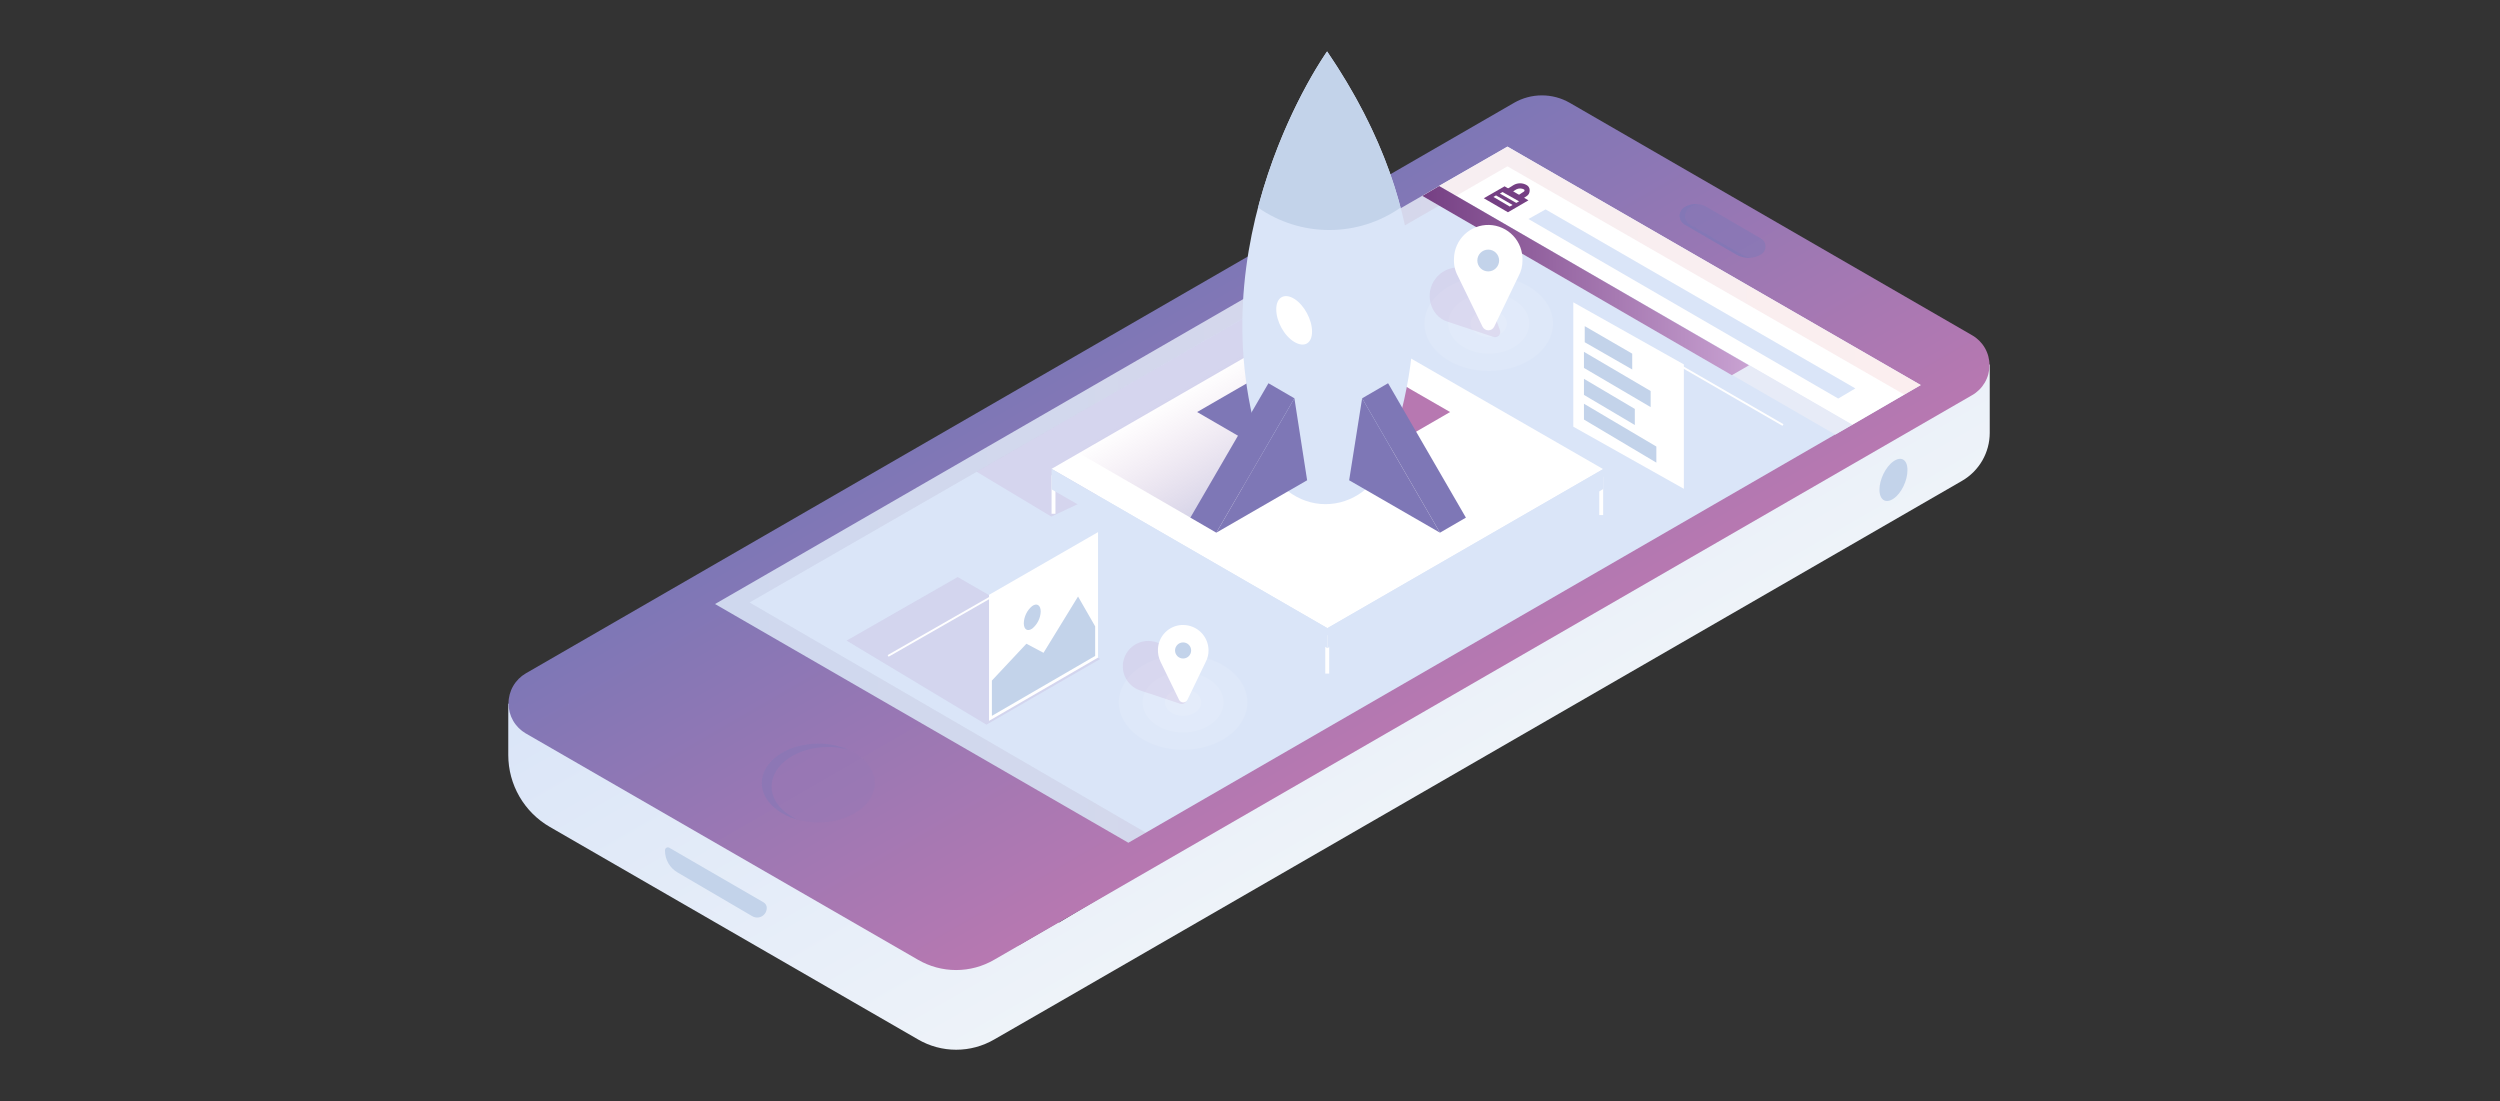 <svg xmlns="http://www.w3.org/2000/svg" xmlns:xlink="http://www.w3.org/1999/xlink" fill="none" height="1092" viewBox="0 0 2479 1092" width="2479"><rect x="0" y="0" width="2479" height="1092" fill="#333333" stroke="none"/><linearGradient id="a"><stop offset="0" stop-color="#dae5f8"></stop><stop offset="1" stop-color="#eef3f9"></stop></linearGradient><linearGradient id="b" gradientUnits="userSpaceOnUse" x1="1111.82" x2="1376.64" xlink:href="#a" y1="346.55" y2="805.206"></linearGradient><linearGradient id="c"><stop offset="0" stop-color="#7e77b6"></stop><stop offset="1" stop-color="#b778b1"></stop></linearGradient><linearGradient id="d" gradientUnits="userSpaceOnUse" x1="1118.92" x2="1358.05" xlink:href="#c" y1="322.701" y2="736.844"></linearGradient><linearGradient id="e" gradientUnits="userSpaceOnUse" x1="284199" x2="1289270" xlink:href="#a" y1="258823" y2="258823"></linearGradient><linearGradient id="f" gradientUnits="userSpaceOnUse" x1="33697.8" x2="35631.6" xlink:href="#c" y1="16416.2" y2="11614.3"></linearGradient><linearGradient id="g" gradientUnits="userSpaceOnUse" x1="23997.8" x2="29220.4" xlink:href="#c" y1="13903.2" y2="13903.2"></linearGradient><linearGradient id="h" gradientUnits="userSpaceOnUse" x1="709.045" x2="1904.6" y1="490.514" y2="490.514"><stop offset="0" stop-color="#6e6298"></stop><stop offset="1" stop-color="#dd5961"></stop></linearGradient><linearGradient id="i" gradientUnits="userSpaceOnUse" x1="1410.38" x2="1734.28" y1="278.273" y2="278.273"><stop offset="0" stop-color="#753f83"></stop><stop offset="1" stop-color="#c9a2d2"></stop></linearGradient><linearGradient id="j" gradientUnits="userSpaceOnUse" x1="262227" x2="336117" xlink:href="#a" y1="95429.9" y2="95429.9"></linearGradient><linearGradient id="k" gradientUnits="userSpaceOnUse" x1="229944" x2="234232" xlink:href="#c" y1="91409.4" y2="75577.5"></linearGradient><linearGradient id="l" gradientUnits="userSpaceOnUse" x1="79159.1" x2="84262" xlink:href="#c" y1="30016.9" y2="30016.9"></linearGradient><linearGradient id="m" gradientUnits="userSpaceOnUse" x1="66380.5" x2="69934.1" xlink:href="#c" y1="29989.3" y2="29989.3"></linearGradient><linearGradient id="n" gradientUnits="userSpaceOnUse" x1="1204.11" x2="1261.39" y1="367.854" y2="467.048"><stop offset="0" stop-color="#b778b1" stop-opacity="0"></stop><stop offset="1" stop-color="#7e77b6"></stop></linearGradient><linearGradient id="o" gradientUnits="userSpaceOnUse" x1="99454.1" x2="104536" xlink:href="#c" y1="45899.2" y2="30787.1"></linearGradient><linearGradient id="p" gradientUnits="userSpaceOnUse" x1="104279" x2="124689" xlink:href="#a" y1="236178" y2="236178"></linearGradient><linearGradient id="q" gradientUnits="userSpaceOnUse" x1="74047.9" x2="80117.1" xlink:href="#c" y1="55077.5" y2="62375"></linearGradient><linearGradient id="r" gradientUnits="userSpaceOnUse" x1="-231168" x2="-237226" xlink:href="#c" y1="-54107.1" y2="-61415.6"></linearGradient><linearGradient id="s" gradientUnits="userSpaceOnUse" x1="31775.8" x2="33450.4" xlink:href="#a" y1="30587.2" y2="30587.2"></linearGradient><linearGradient id="t" gradientUnits="userSpaceOnUse" x1="182922" x2="235512" xlink:href="#a" y1="59077.3" y2="59077.3"></linearGradient><linearGradient id="u" gradientUnits="userSpaceOnUse" x1="130059" x2="182649" xlink:href="#a" y1="59177.5" y2="59177.5"></linearGradient><linearGradient id="v" gradientUnits="userSpaceOnUse" x1="-86108.5" x2="-84537.9" xlink:href="#c" y1="-22125.8" y2="-23718.8"></linearGradient><linearGradient id="w" gradientUnits="userSpaceOnUse" x1="-79918.8" x2="-77966.8" xlink:href="#c" y1="-42281.3" y2="-44261.1"></linearGradient><path d="m1049.93 914.882v-.754l-40.13 23.394v-14.861h-107.799v22.328l-398.001-247.454v51.198c.014 14.453 3.833 28.648 11.072 41.158 7.24 12.509 17.645 22.892 30.17 30.105l365.065 210.704c11.481 6.69 24.532 10.22 37.822 10.22 13.289 0 26.34-3.53 37.822-10.22l64.819-37.302 894.8-516.608c8.35-4.832 15.28-11.775 20.1-20.132s7.36-17.834 7.36-27.481v-67.936z" fill="url(#b)"></path><path d="m521.492 727.329 388.744 224.344c11.481 6.692 24.532 10.219 37.822 10.219 13.289 0 26.34-3.527 37.822-10.219l969.66-559.828c5.24-2.992 9.59-7.316 12.62-12.534 3.03-5.217 4.62-11.142 4.62-17.174s-1.59-11.957-4.62-17.175c-3.03-5.217-7.38-9.541-12.62-12.534l-399.07-230.515c-8.37-4.809-17.86-7.338-27.52-7.338s-19.15 2.53-27.53 7.338l-979.928 565.729c-5.245 3.024-9.602 7.377-12.631 12.619-3.029 5.243-4.624 11.191-4.624 17.246s1.595 12.003 4.624 17.246c3.029 5.242 7.386 9.595 12.631 12.619z" fill="url(#d)"></path><path d="m1118.88 835.654-409.835-236.702 785.725-453.564 409.83 236.431z" fill="url(#e)"></path><path d="m811.439 815.588c30.978 0 56.09-17.51 56.09-39.109 0-21.6-25.112-39.109-56.09-39.109-30.977 0-56.089 17.509-56.089 39.109 0 21.599 25.112 39.109 56.089 39.109z" fill="url(#f)" opacity=".51"></path><path d="m1863.66 485.494c0-10.026 6.17-22.641 13.89-28.031s13.89-1.806 13.89 8.746c0 10.553-6.17 23.153-13.89 28.301s-13.89 1.28-13.89-9.016z" fill="#c3d3ea"></path><path d="m765.134 779.821c0-21.617 25.215-39.109 56.09-39.109 6.874-.009 13.715.948 20.322 2.844-9.493-4.14-19.75-6.243-30.107-6.172-30.874 0-56.075 17.492-56.075 39.109 0 16.454 14.918 30.604 35.753 36.265-15.686-6.955-25.983-19.043-25.983-32.937z" fill="url(#g)" opacity=".41"></path><path d="m1494.77 145.388-68.18 39.095 409.83 236.957 68.18-39.621z" fill="#fff"></path><path d="m1118.88 835.654-409.835-236.702 785.725-453.564 409.83 236.431-16.21 9.515-393.62-226.392-751.508 432.474 392.858 228.198" fill="url(#h)" opacity=".1"></path><path d="m1427.1 184.482-16.72 9.785 409.57 236.687 16.98-9.77z" fill="#e7ebf7"></path><path d="m1427.1 184.482-16.72 9.785 306.92 177.768 16.98-9.77z" fill="url(#i)"></path><path d="m1532.58 207.649-16.98 9.514 307.18 178.039 16.98-10.041z" fill="url(#j)"></path><path d="m1042.47 512.258 343.99-162.337-154.38-33.705-263.693 151.529z" fill="url(#k)" opacity=".15"></path><path d="m1042.74 464.915 273.48 157.972 273.47-157.716-273.99-157.701z" fill="#fff"></path><path d="m1692.09 205.075 54.04 31.387c1.39.816 2.54 1.98 3.34 3.379.8 1.398 1.22 2.981 1.22 4.592s-.42 3.194-1.22 4.592c-.8 1.399-1.95 2.563-3.34 3.379-3.72 2.146-7.93 3.275-12.22 3.275s-8.51-1.129-12.23-3.275l-50.94-29.581c-1.56-.851-2.87-2.102-3.79-3.626s-1.42-3.265-1.45-5.045c-.02-1.78.42-3.535 1.3-5.085s2.15-2.839 3.69-3.736c3.26-1.934 6.97-2.975 10.76-3.02s7.53.908 10.84 2.764z" fill="url(#l)" opacity=".51"></path><path d="m1727.13 252.404-51.2-29.58c-2.32-1.306-4.02-3.479-4.74-6.042s-.39-5.305.92-7.625c.89-1.604 2.22-2.928 3.82-3.826 2.5-1.553 5.31-2.525 8.24-2.844-4.74-.605-9.54.396-13.64 2.844-1.15.655-2.15 1.531-2.95 2.578-.81 1.047-1.4 2.242-1.73 3.518-.34 1.276-.42 2.606-.24 3.913s.62 2.565 1.29 3.701c.93 1.59 2.27 2.898 3.88 3.783l50.95 29.58c4.54 2.545 9.75 3.628 14.93 3.1-3.37-.281-6.64-1.343-9.53-3.1z" fill="url(#m)" opacity=".51"></path><path d="m1180.88 513.538 216.63-128.377-114.23-63.029-216.62 125.291z" fill="url(#n)" opacity=".31"></path><path d="m978.158 718.583 112.672-65.091-141.229-81.29-110.117 63.029z" fill="url(#o)" opacity=".15"></path><path d="m1289.98 468.257-102.92-59.687 102.92-59.432z" fill="#7e77b6"></path><path d="m1334.73 468.257 103.18-59.687-103.18-59.432z" fill="#b778b1"></path><path d="m1375.12 454.889c35.26-96.706 54.04-237.982-59.16-403.889 0 0-135.33 189.344-62.57 402.623 9.51 27.789 33.96 46.305 60.96 46.305 26.82-.028 50.74-17.776 60.77-45.039z" fill="url(#p)"></path><path d="m1350.69 394.946 77.18 133.255-90.05-51.965z" fill="#7e77b6"></path><path d="m1350.69 394.946 25.72-14.933 77.18 133.269-25.72 14.919z" fill="url(#q)"></path><path d="m1283.53 394.946-77.43 133.255 90.05-51.965z" fill="#7e77b6"></path><path d="m1283.53 394.946-25.72-14.933-77.44 133.269 25.73 14.919z" fill="url(#r)"></path><path d="m1286.88 291.001c-6.69-4.38-13.63-5.148-19.29-2.062s-8.74 9.528-8.74 17.763c.36 7.564 2.48 14.94 6.18 21.547s8.89 12.263 15.15 16.523c3.41 2.141 7.35 3.298 11.38 3.342 2.6.049 5.17-.573 7.46-1.806 5.41-3.086 8.75-9.514 8.75-17.492-.04-13.894-9.3-30.349-20.89-37.815z" fill="url(#s)"></path><path d="m1301.03 328.816c0-11.832-7.71-26.239-17.5-32.411-9.78-6.172-18-1.806-18 10.297 0 12.102 7.98 26.494 18 32.41 10.03 5.916 17.5 1.28 17.5-10.296z" fill="#fff"></path><path d="m1247.53 205.9c20.71 14.442 45.36 22.184 70.61 22.184 25.26 0 49.9-7.742 70.62-22.184-12.6-48.353-35.75-100.332-72.8-154.872 0-.057-44.26 61.935-68.43 154.872z" fill="#c3d3ea"></path><path d="m983.561 591.5v118.337l102.399-59.431v-117.825z" fill="#fff" stroke="#fff" stroke-miterlimit="10" stroke-width="5.703"></path><path d="m983.561 709.837 102.399-59.431v-29.325l-16.98-29.581-34.22 55.82-16.98-9.003-34.219 36.535z" fill="#c3d3ea"></path><path d="m1015.2 617.995c.09-3.254.87-6.451 2.29-9.38 1.42-2.928 3.45-5.52 5.95-7.6 4.62-3.343 8.53-1.024 8.53 5.404-.12 3.276-.95 6.487-2.42 9.416-1.47 2.93-3.56 5.509-6.11 7.564-4.64 3.086-8.24.768-8.24-5.404z" fill="#c3d3ea"></path><path d="m983.562 591.5-102.907 58.906" stroke="#fff" stroke-miterlimit="10" stroke-width="1.906"></path><path d="m1562.93 421.44v-116.8l103.94 58.393v116.801z" fill="#fff" stroke="#fff" stroke-miterlimit="10" stroke-width="5.703"></path><path d="m1585.84 472.638h3.85v38.099h-3.85z" fill="#fff"></path><path d="m1042.74 471.343h3.85v38.1h-3.85z" fill="#fff"></path><path d="m1314.15 629.827h3.86v38.099h-3.86z" fill="#fff"></path><path d="m1316.22 622.887v19.811l273.47-157.716v-19.811z" fill="url(#t)"></path><path d="m1042.74 464.915v20.323l273.48 157.46v-19.811z" fill="url(#u)"></path><path d="m1666.87 363.033 101.12 58.407" stroke="#fff" stroke-miterlimit="10" stroke-width="1.906"></path><path d="m1571.42 323.412v15.956l47.09 27.021v-15.7z" fill="#c3d3ea"></path><path d="m1570.65 348.883v15.956l66.13 38.853v-15.957z" fill="#c3d3ea"></path><path d="m1570.65 375.647v15.942l50.43 29.851v-15.956z" fill="#c3d3ea"></path><path d="m1570.65 400.336v15.7l71.79 42.707v-15.956z" fill="#c3d3ea"></path><path d="m1471.34 196.585 23.94 13.894 20.32-11.832-23.66-13.894z" fill="#753f83"></path><path d="m1505.82 199.671-2.85-4.38 8.24-5.404c.27-.204.45-.507.49-.843.05-.336-.03-.678-.24-.949-.07-.099-.16-.186-.25-.256-1.19-.63-2.51-.96-3.86-.96-1.34 0-2.67.33-3.85.96l-10.3 6.428-2.57-4.38 10.29-6.428c1.95-1.116 4.16-1.702 6.4-1.702 2.25 0 4.45.586 6.4 1.702.99.503 1.8 1.282 2.35 2.242s.81 2.059.74 3.162c.04 1.136-.23 2.262-.77 3.262-.55.999-1.34 1.837-2.32 2.426z" fill="#753f83"></path><path d="m1489.87 190.413-2.57 1.536 16.21 9.258 2.83-1.536z" fill="#fff"></path><path d="m1483.45 193.755-2.58 1.536 16.2 9.528 2.83-1.55z" fill="#fff"></path><path d="m663.508 840.532 93.719 54.283c.947.547 1.732 1.336 2.274 2.285.542.95.823 2.026.812 3.12.017 1.697-.42 3.367-1.266 4.838-.847 1.471-2.071 2.689-3.546 3.528-1.476.838-3.149 1.267-4.845 1.241-1.697-.025-3.357-.505-4.806-1.387l-73.838-43.219c-3.855-2.196-7.056-5.38-9.271-9.225s-3.364-8.211-3.329-12.648v-.512c.058-.745.407-1.437.971-1.926.565-.49 1.299-.738 2.044-.691.377.033.744.14 1.081.313z" fill="#c3d3ea"></path><g fill="#fff"><path d="m1173.16 743.556c35.24 0 63.8-21.081 63.8-47.087s-28.56-47.087-63.8-47.087c-35.23 0-63.8 21.081-63.8 47.087s28.57 47.087 63.8 47.087z" opacity=".1"></path><path d="m1173.16 726.306c22.17 0 40.13-13.359 40.13-29.837s-17.96-29.837-40.13-29.837c-22.16 0-40.13 13.359-40.13 29.837s17.97 29.837 40.13 29.837z" opacity=".1"></path><path d="m1173.16 709.851c9.95 0 18.01-5.991 18.01-13.382s-8.06-13.383-18.01-13.383c-9.94 0-18 5.992-18 13.383s8.06 13.382 18 13.382z" opacity=".1"></path><path d="m1476.24 367.925c35.23 0 63.79-21.082 63.79-47.087 0-26.006-28.56-47.087-63.79-47.087-35.24 0-63.8 21.081-63.8 47.087 0 26.005 28.56 47.087 63.8 47.087z" opacity=".1"></path><path d="m1476.24 350.674c22.16 0 40.13-13.358 40.13-29.836s-17.97-29.837-40.13-29.837c-22.17 0-40.14 13.359-40.14 29.837s17.97 29.836 40.14 29.836z" opacity=".1"></path><path d="m1476.24 334.22c9.94 0 18-5.991 18-13.382s-8.06-13.383-18-13.383c-9.95 0-18.01 5.992-18.01 13.383s8.06 13.382 18.01 13.382z" opacity=".1"></path></g><path d="m1156.45 642.954c-2.7-2.715-5.99-4.776-9.62-6.028-3.62-1.252-7.48-1.662-11.29-1.198-3.8.464-7.45 1.79-10.67 3.876-3.21 2.086-5.91 4.878-7.88 8.163-1.98 3.286-3.18 6.978-3.51 10.797-.34 3.818.21 7.663 1.58 11.241 1.38 3.578 3.55 6.795 6.35 9.407 2.81 2.612 6.17 4.55 9.84 5.666l39.35 13.084c1.25.33 2.59.15 3.71-.501 1.12-.65 1.93-1.718 2.27-2.969.24-.883.24-1.819 0-2.702l-13.9-38.853c-1.33-3.741-3.45-7.148-6.23-9.983z" fill="url(#v)" opacity=".15"></path><path d="m1198.38 645.002c0-3.311-.64-6.591-1.9-9.652s-3.11-5.844-5.45-8.19c-2.34-2.345-5.11-4.207-8.17-5.48-3.05-1.272-6.33-1.93-9.64-1.936-.54 0-1.07 0-1.59 0-6.13.371-11.91 2.99-16.23 7.357s-6.88 10.173-7.18 16.308c-.22 4.414.66 8.813 2.57 12.799l18.26 37.488c.36.837.95 1.551 1.71 2.052.76.502 1.65.77 2.56.77s1.8-.268 2.56-.77c.75-.501 1.35-1.215 1.7-2.052l18.01-37.317c1.86-3.501 2.82-7.412 2.79-11.377z" fill="#fff"></path><path d="m1173.16 652.98c4.41 0 7.98-3.572 7.98-7.978 0-4.407-3.57-7.979-7.98-7.979-4.4 0-7.98 3.572-7.98 7.979 0 4.406 3.58 7.978 7.98 7.978z" fill="#c3d3ea"></path><path d="m1464.66 272.215c-5.33-4.688-12.23-7.201-19.32-7.042-7.1.159-13.88 2.979-18.99 7.9-5.12 4.922-8.2 11.586-8.63 18.67-.43 7.085 1.82 14.074 6.29 19.581 3.18 3.893 7.5 6.685 12.35 7.978l44.26 14.662c1.26.506 2.67.491 3.92-.042 1.26-.533 2.25-1.541 2.76-2.802.48-1.229.48-2.597 0-3.826l-15.64-44.001c-1.32-4.245-3.73-8.066-7-11.078z" fill="url(#w)" opacity=".15"></path><path d="m1509.68 258.32c.18-4.492-.55-8.974-2.12-13.186-1.57-4.211-3.96-8.069-7.04-11.349-3.07-3.28-6.77-5.917-10.87-7.759-4.1-1.841-8.53-2.85-13.02-2.969s-8.97.656-13.16 2.279-8.02 4.061-11.26 7.175c-3.25 3.113-5.84 6.839-7.63 10.962-1.8 4.123-2.75 8.56-2.82 13.055-.32 5.991 1.02 11.953 3.86 17.237l24.44 50.173c.53 1.084 1.36 1.997 2.38 2.636s2.2.978 3.41.978 2.39-.339 3.41-.978c1.03-.639 1.85-1.552 2.38-2.636l24.18-50.173c2.6-4.726 3.93-10.048 3.86-15.445z" fill="#fff"></path><path d="m1475.72 269.129c5.97 0 10.81-4.839 10.81-10.809 0-5.969-4.84-10.808-10.81-10.808s-10.8 4.839-10.8 10.808c0 5.97 4.83 10.809 10.8 10.809z" fill="#c3d3ea"></path></svg>